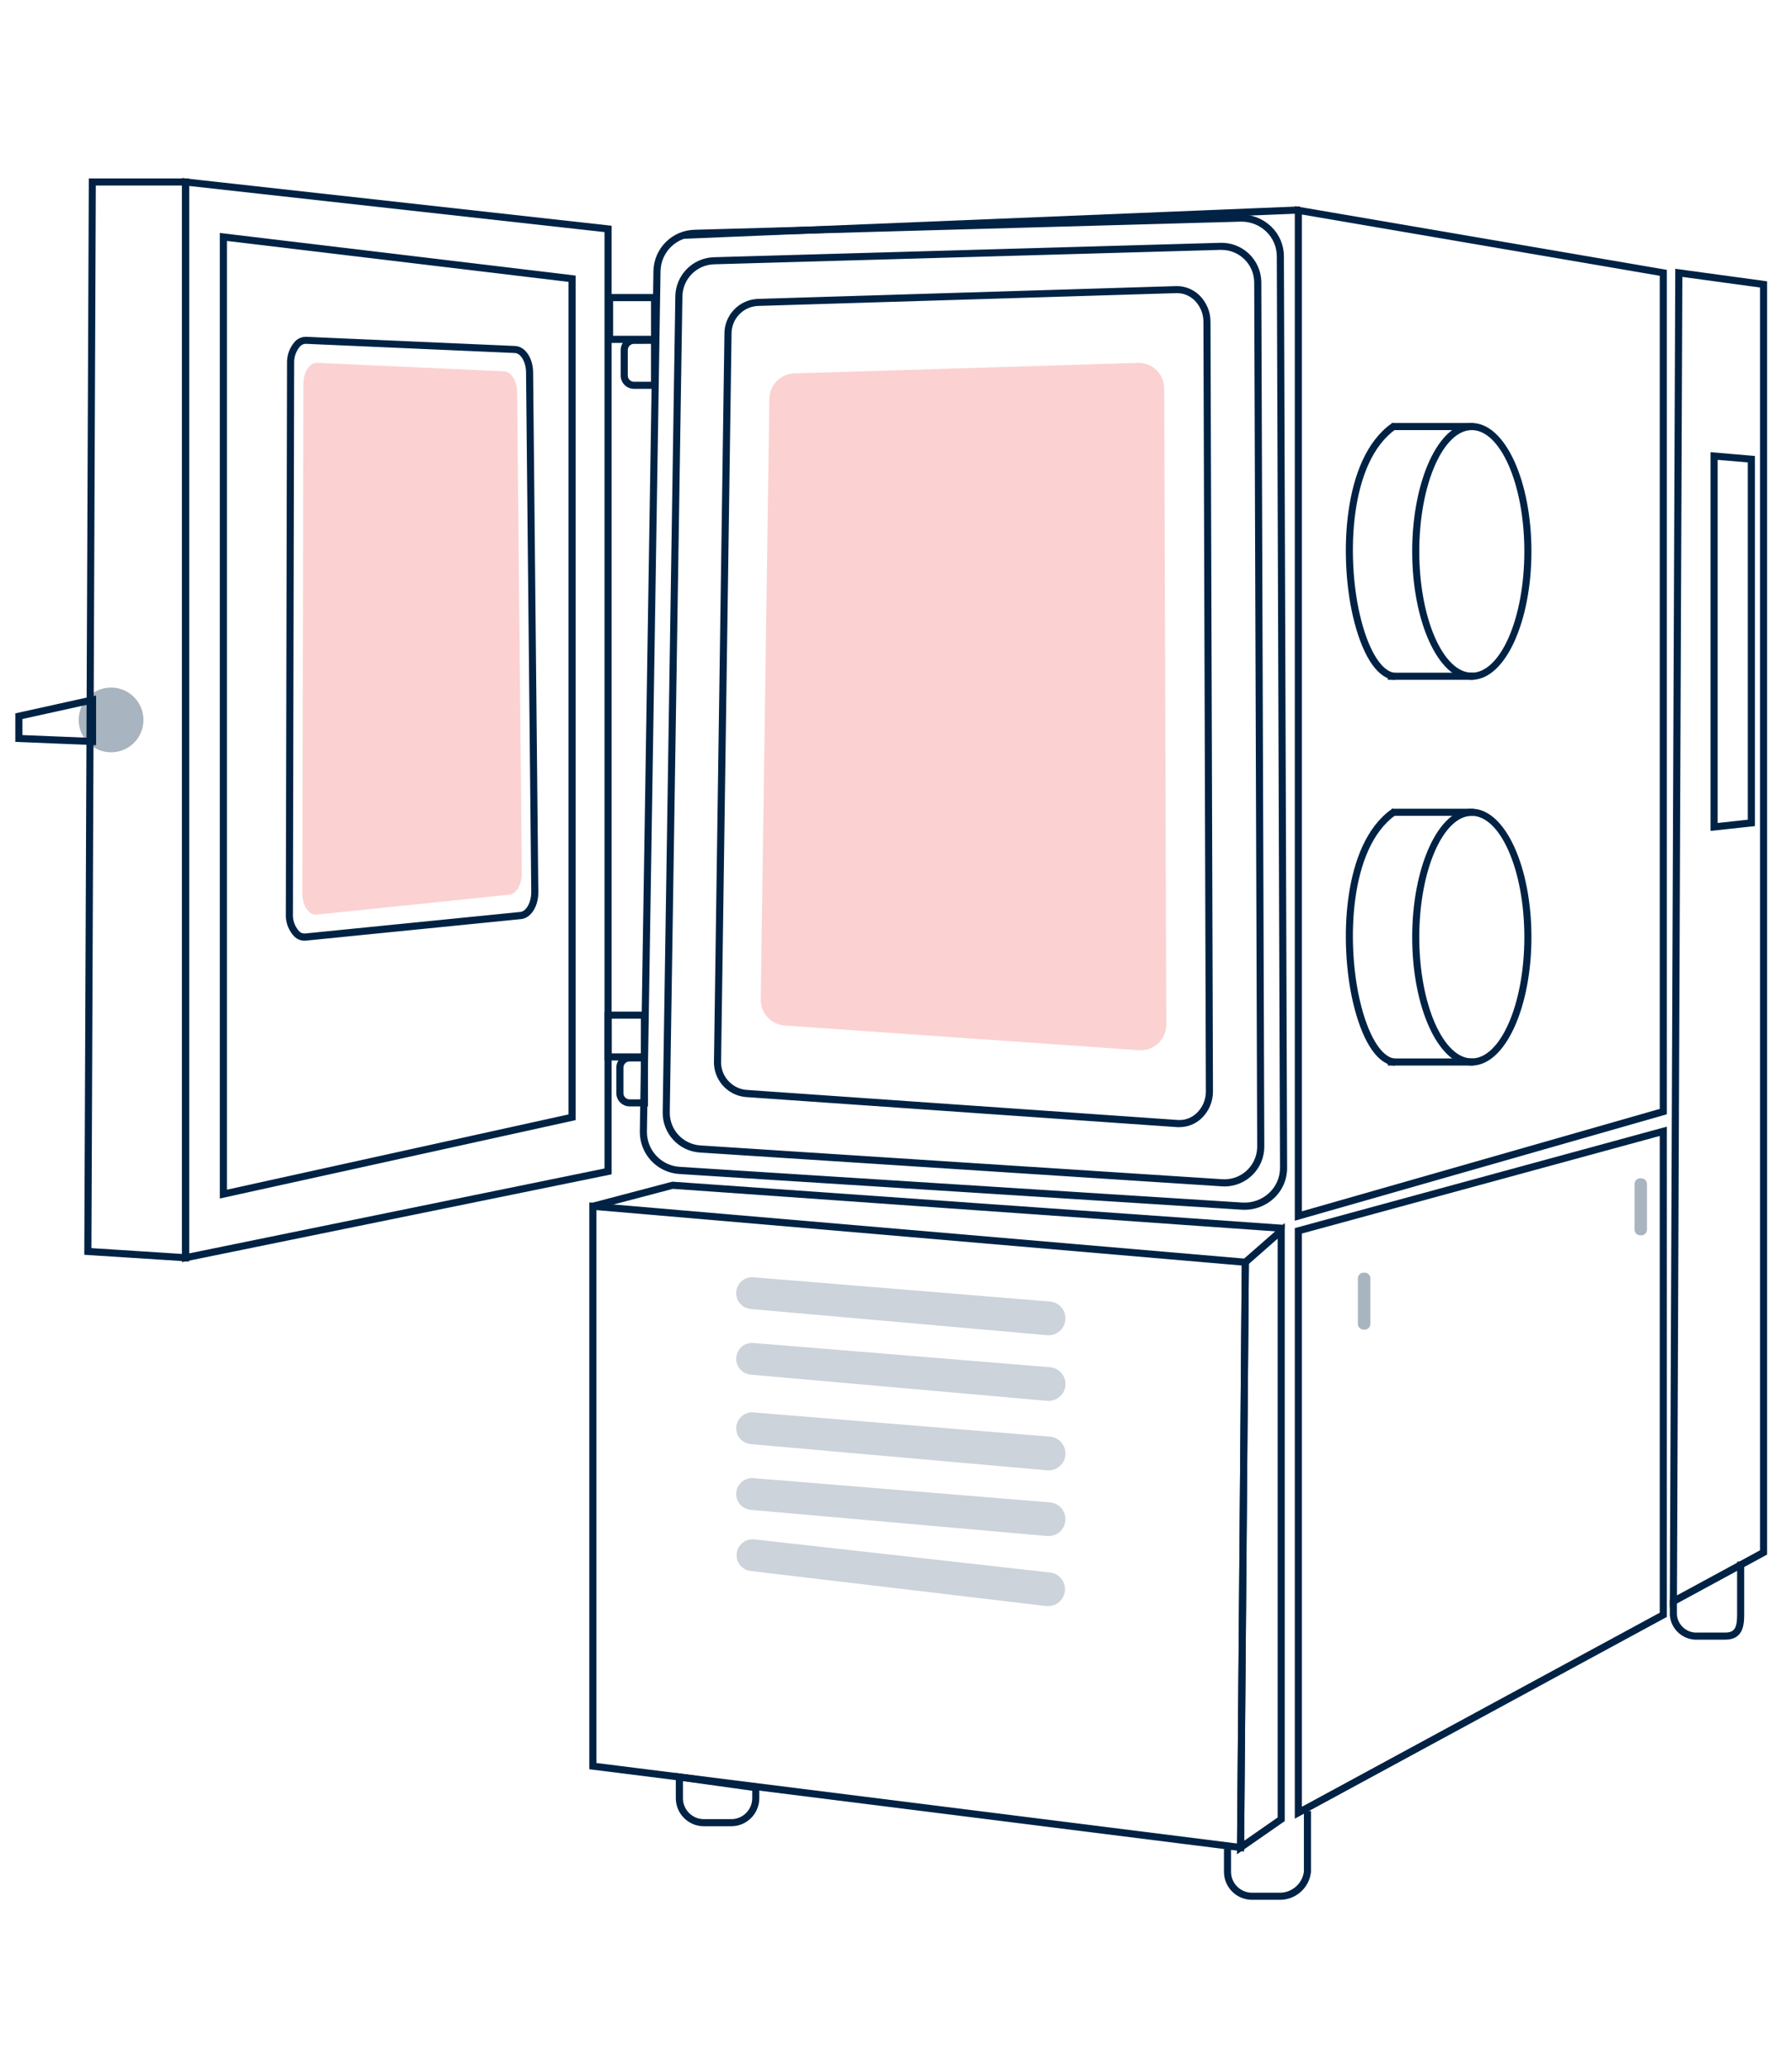 <?xml version="1.0" encoding="utf-8"?>
<!-- Generator: Adobe Illustrator 23.1.1, SVG Export Plug-In . SVG Version: 6.00 Build 0)  -->
<svg version="1.1" id="Layer_1" xmlns="http://www.w3.org/2000/svg" xmlns:xlink="http://www.w3.org/1999/xlink" x="0px" y="0px"
	 viewBox="0 0 130 150" enable-background="new 0 0 130 150" xml:space="preserve">
<g id="Group_2453" transform="translate(-127.213 -657.899)">
	<g id="Group_2412" transform="translate(168.978 732.347)">
		<path id="Path_3807" fill="#002244" stroke="#002244" stroke-width="0.25" d="M48.362,59.727l-0.149-0.019l-47.1-5.918V12.914
			l0.144,0.012l47.455,4.073L48.362,59.727z M1.377,53.556l46.722,5.871l0.344-42.185l-47.066-4.04V53.556z"/>
	</g>
	<g id="Group_2413" transform="translate(215.962 733.981)">
		<path id="Path_3808" fill="#002244" stroke="#002244" stroke-width="0.25" d="M1.112,58.198l0.349-42.772l2.867-2.512v43.047
			L1.112,58.198z M1.725,15.552L1.382,57.694l2.681-1.865V13.498L1.725,15.552z"/>
	</g>
	<g id="Group_2414" transform="translate(169.077 730.835)">
		<path id="Path_3809" fill="#002244" stroke="#002244" stroke-width="0.25" d="M51.191,16.304L6.938,13.181l-5.759,1.517
			l-0.067-0.256l5.8-1.528h0.022l44.274,3.125L51.191,16.304z"/>
	</g>
	<g id="Group_2415" transform="translate(179.505 737.639)" opacity="0.2">
		<path id="Path_3810" fill="#002244" d="M23.668,17.119l-21.5-1.9c-0.596-0.052-1.052-0.551-1.052-1.149l0,0
			c-0.001-0.637,0.515-1.155,1.153-1.156c0.031,0,0.061,0.001,0.091,0.004l21.515,1.76c0.655,0.053,1.152,0.614,1.124,1.271l0,0
			c-0.028,0.676-0.598,1.201-1.274,1.174C23.705,17.122,23.686,17.12,23.668,17.119z"/>
	</g>
	<g id="Group_2416" transform="translate(179.505 742.402)" opacity="0.2">
		<path id="Path_3811" fill="#002244" d="M23.668,17.119l-21.5-1.9c-0.596-0.052-1.052-0.551-1.052-1.149l0,0
			c0-0.637,0.517-1.154,1.154-1.154c0.031,0,0.063,0.001,0.094,0.004l21.515,1.76c0.655,0.053,1.151,0.614,1.124,1.271l0,0
			c-0.029,0.676-0.6,1.201-1.276,1.172C23.707,17.122,23.687,17.12,23.668,17.119z"/>
	</g>
	<g id="Group_2417" transform="translate(179.505 747.447)" opacity="0.2">
		<path id="Path_3812" fill="#002244" d="M23.668,17.113l-21.5-1.9c-0.596-0.052-1.052-0.551-1.052-1.149l0,0
			c0-0.637,0.516-1.154,1.153-1.155c0.03,0,0.06,0.001,0.091,0.004l21.515,1.759c0.655,0.054,1.151,0.615,1.124,1.272l0,0
			c-0.028,0.676-0.599,1.201-1.275,1.173C23.705,17.115,23.686,17.114,23.668,17.113z"/>
	</g>
	<g id="Group_2418" transform="translate(179.505 752.21)" opacity="0.2">
		<path id="Path_3813" fill="#002244" d="M23.668,17.118l-21.5-1.9c-0.596-0.052-1.052-0.551-1.052-1.149l0,0
			c0-0.637,0.516-1.154,1.153-1.155c0.03,0,0.06,0.001,0.091,0.004l21.515,1.759c0.655,0.054,1.151,0.615,1.124,1.272l0,0
			c-0.028,0.676-0.599,1.201-1.275,1.173C23.705,17.12,23.686,17.119,23.668,17.118z"/>
	</g>
	<g id="Group_2419" transform="translate(179.536 756.65)" opacity="0.2">
		<path id="Path_3814" fill="#002244" d="M23.566,17.756L2.131,15.214c-0.594-0.07-1.036-0.582-1.018-1.18l0,0
			c0.019-0.637,0.551-1.138,1.188-1.119c0.031,0.001,0.063,0.003,0.094,0.007l21.453,2.4c0.651,0.073,1.13,0.646,1.086,1.3l0,0
			c-0.046,0.676-0.631,1.186-1.307,1.14C23.606,17.76,23.586,17.758,23.566,17.756z"/>
	</g>
	<g id="Group_2420" transform="translate(175.254 773.743)">
		<path id="Path_3815" fill="#002244" stroke="#002244" stroke-width="0.25" d="M5.011,16.513H3.018
			c-1.053-0.001-1.906-0.854-1.907-1.907v-1.693l5.806,0.81v0.881C6.917,15.657,6.064,16.512,5.011,16.513z M1.377,13.22v1.386
			c0.001,0.906,0.736,1.641,1.642,1.642h1.993c0.907-0.001,1.641-0.735,1.642-1.642v-0.651L1.377,13.22z"/>
	</g>
	<g id="Group_2421" transform="translate(215.018 776.486)">
		<path id="Path_3816" fill="#002244" stroke="#002244" stroke-width="0.25" d="M5.01,19.107H3.019
			c-1.053-0.001-1.906-0.854-1.907-1.907v-1.539h0.264V17.2c0.001,0.907,0.736,1.641,1.643,1.642H5.01
			c0.959,0.016,1.777-0.691,1.9-1.642v-4.287h0.265V17.2C7.057,18.301,6.117,19.129,5.01,19.107z"/>
	</g>
	<g id="Group_2422" transform="translate(247.363 758.393)">
		<path id="Path_3817" fill="#002244" stroke="#002244" stroke-width="0.25" d="M5.011,18.328H3.018
			c-0.989,0.058-1.84-0.691-1.907-1.679v-0.97h0.265v0.97c0.068,0.841,0.8,1.471,1.642,1.414h1.993c0.821,0,0.981-0.518,0.981-1.414
			v-3.735h0.265v3.735C6.258,17.522,6.107,18.328,5.011,18.328z"/>
	</g>
	<g id="Group_2423" transform="translate(247.362 664.627)">
		<path id="Path_3818" fill="#002244" stroke="#002244" stroke-width="0.25" d="M1.112,109.667v-0.223l0.395-96.53l6.413,0.875
			v92.184L1.112,109.667z M1.772,13.217l-0.393,96l6.277-3.406v-91.79L1.772,13.217z"/>
	</g>
	<g id="Group_2424" transform="translate(220.159 726.879)">
		<path id="Path_3819" fill="#002244" stroke="#002244" stroke-width="0.25" d="M1.11,62.743V20.207l26.74-7.292v35.329
			l-0.069,0.037L1.11,62.743z M1.375,20.409v41.889l26.21-14.213V13.262L1.375,20.409z"/>
	</g>
	<g id="Group_2425" transform="translate(220.159 660.085)">
		<path id="Path_3820" fill="#002244" stroke="#002244" stroke-width="0.25" d="M1.11,86.204V12.915l26.74,4.582v61.056L1.11,86.204
			z M1.375,13.228v72.624l26.21-7.5V17.715L1.375,13.228z"/>
	</g>
	<g id="Group_2426" transform="translate(174.299 662.72)">
		<path id="Path_3821" fill="#002244" stroke="#002244" stroke-width="0.25" d="M41.749,81.121c-0.062,0-0.123,0-0.185-0.005
			L3.697,78.663c-1.471-0.094-2.608-1.326-2.584-2.8L2.03,16.684c0.02-1.48,1.205-2.681,2.685-2.72l36.734-1.046
			c1.526-0.043,2.798,1.159,2.841,2.685c0.001,0.023,0.001,0.045,0.001,0.068l0.217,62.679c0.006,1.526-1.227,2.767-2.753,2.773
			c-0.001,0-0.003,0-0.004,0L41.749,81.121z M41.529,13.181h-0.074L4.721,14.227c-1.338,0.036-2.409,1.121-2.427,2.459L1.378,75.865
			c-0.02,1.332,1.008,2.445,2.337,2.532l37.867,2.453c1.378,0.088,2.566-0.958,2.654-2.336c0.003-0.055,0.005-0.109,0.005-0.164
			l-0.216-62.678c-0.006-1.377-1.123-2.49-2.5-2.49L41.529,13.181z"/>
	</g>
	<g id="Group_2427" transform="translate(172.642 660.675)">
		<path id="Path_3822" fill="#002244" stroke="#002244" stroke-width="0.25" d="M44.853,84.862c-0.064,0-0.128,0-0.19-0.006
			L3.886,82.268C2.322,82.184,1.1,80.886,1.112,79.32l0.987-62.44c0.037-1.573,1.309-2.837,2.882-2.863l39.557-1.1
			c0.807-0.026,1.589,0.276,2.169,0.838c0.561,0.538,0.879,1.282,0.88,2.059l0.233,66.133c0.005,0.799-0.326,1.563-0.911,2.107
			C46.351,84.575,45.616,84.864,44.853,84.862z M44.624,13.179h-0.08l-39.557,1.1c-1.43,0.023-2.587,1.17-2.623,2.6l-0.987,62.44
			c-0.009,1.424,1.103,2.604,2.525,2.679l40.777,2.588c0.755,0.049,1.496-0.216,2.048-0.733c0.531-0.494,0.831-1.188,0.827-1.913
			l-0.233-66.132c-0.002-0.706-0.291-1.38-0.8-1.869c-0.508-0.492-1.189-0.765-1.896-0.76H44.624z"/>
	</g>
	<g id="Group_2428" transform="translate(178.022 665.859)">
		<path id="Path_3823" fill="#002244" stroke="#002244" stroke-width="0.25" d="M34.755,73.682c-0.051,0-0.1,0-0.153,0L3.27,71.497
			c-1.271-0.132-2.218-1.233-2.159-2.509l0.758-52.7c-0.022-1.281,0.965-2.353,2.243-2.437l30.394-0.931
			c0.601-0.016,1.183,0.214,1.612,0.636c0.49,0.483,0.765,1.142,0.764,1.83l0.178,55.818c0.007,0.707-0.28,1.386-0.791,1.874
			C35.859,73.465,35.318,73.681,34.755,73.682z M34.621,73.412c0.543,0.038,1.077-0.156,1.469-0.534
			c0.458-0.438,0.713-1.046,0.706-1.68l-0.178-55.816c0.002-0.616-0.244-1.207-0.682-1.641c-0.377-0.373-0.89-0.576-1.42-0.561
			L4.122,14.111c-1.137,0.077-2.012,1.036-1.986,2.175l-0.758,52.7c-0.056,1.135,0.782,2.117,1.912,2.24L34.621,73.412z"/>
	</g>
	<g id="Group_2429" transform="translate(170.19 666.442)">
		<path id="Path_3824" fill="#002244" stroke="#002244" stroke-width="0.25" d="M4.639,16.208H1.112v-3.294h3.527V16.208z
			 M1.377,15.943h3v-2.765h-3V15.943z"/>
	</g>
	<g id="Group_2430" transform="translate(171.254 669.541)">
		<path id="Path_3825" fill="#002244" stroke="#002244" stroke-width="0.25" d="M3.575,16.441H1.949
			c-0.462-0.001-0.836-0.374-0.837-0.836V13.75c0.001-0.462,0.375-0.835,0.837-0.836h1.626V16.441z M1.949,13.179
			c-0.316,0-0.571,0.255-0.572,0.571v1.855c0,0.315,0.256,0.571,0.571,0.571c0,0,0.001,0,0.001,0h1.362v-3L1.949,13.179z"/>
	</g>
	<g id="Group_2431" transform="translate(170.08 718.496)">
		<path id="Path_3826" fill="#002244" stroke="#002244" stroke-width="0.25" d="M4.016,16.208h-2.9v-3.294h2.9V16.208z
			 M1.378,15.943h2.373v-2.765H1.378V15.943z"/>
	</g>
	<g id="Group_2432" transform="translate(170.941 721.596)">
		<path id="Path_3827" fill="#002244" stroke="#002244" stroke-width="0.25" d="M3.155,16.441H1.944
			c-0.461-0.001-0.835-0.375-0.836-0.836V13.75c0.001-0.461,0.375-0.835,0.836-0.836h1.207L3.155,16.441z M1.944,13.179
			c-0.315,0.001-0.57,0.256-0.571,0.571v1.859c0.001,0.315,0.256,0.57,0.571,0.571h0.942v-3L1.944,13.179z"/>
	</g>
	<g id="Group_2433" transform="translate(139.428 658.039)">
		<path id="Path_3828" fill="#002244" stroke="#002244" stroke-width="0.25" d="M1.112,91.264v-78.35l30.918,3.434v68.6
			L1.112,91.264z M1.377,13.21v77.729l30.388-6.211V16.586L1.377,13.21z"/>
	</g>
	<g id="Group_2434" transform="translate(132.341 658.054)">
		<path id="Path_3829" fill="#002244" stroke="#002244" stroke-width="0.25" d="M8.464,91.227l-7.352-0.473l0.327-77.84h7.025
			L8.464,91.227z M1.378,90.505l6.82,0.439V13.179h-6.5L1.378,90.505z"/>
	</g>
	<g id="Group_2435" transform="translate(131.813 694.86)" opacity="0.34">
		<path id="Path_3830" fill="#002244" d="M4.775,17.209c-1.074,0.727-2.534,0.447-3.261-0.627c-0.727-1.074-0.447-2.534,0.627-3.261
			c1.074-0.727,2.534-0.447,3.261,0.627c0.263,0.389,0.404,0.847,0.404,1.317C5.807,16.044,5.42,16.773,4.775,17.209"/>
	</g>
	<g id="Group_2436" transform="translate(127.338 695.596)">
		<path id="Path_3831" fill="#002244" stroke="#002244" stroke-width="0.25" d="M6.722,16.231l-5.61-0.229v-1.85l5.61-1.239V16.231z
			 M1.377,15.748l5.08,0.207V13.24l-5.08,1.122V15.748z"/>
	</g>
	<g id="Group_2437" transform="translate(250.317 677.919)">
		<path id="Path_3832" fill="#002244" stroke="#002244" stroke-width="0.25" d="M1.112,40.118v-27.2l2.968,0.255v26.624
			L1.112,40.118z M1.377,13.203v26.619l2.438-0.266V13.412L1.377,13.203z"/>
	</g>
	<g id="Group_2438" transform="translate(224.611 737.308)" opacity="0.34">
		<path id="Rectangle_1549" fill="#002244" d="M1.522,12.914h0.081c0.226,0,0.41,0.184,0.41,0.41v3.313
			c0,0.226-0.184,0.41-0.41,0.41H1.522c-0.226,0-0.41-0.184-0.41-0.41v-3.313C1.112,13.097,1.295,12.914,1.522,12.914z"/>
	</g>
	<g id="Group_2439" transform="translate(244.679 730.465)" opacity="0.34">
		<path id="Rectangle_1550" fill="#002244" d="M1.522,12.914h0.081c0.226,0,0.41,0.184,0.41,0.41v3.313
			c0,0.226-0.184,0.41-0.41,0.41H1.522c-0.226,0-0.41-0.184-0.41-0.41v-3.313C1.112,13.097,1.295,12.914,1.522,12.914z"/>
	</g>
	<g id="Group_2440" transform="translate(146.961 669.542)">
		<path id="Path_3833" fill="#002244" stroke="#002244" stroke-width="0.25" d="M2.328,56.474c-0.238-0.005-0.464-0.1-0.635-0.265
			c-0.398-0.415-0.608-0.976-0.581-1.55l0.089-39.942c-0.022-0.559,0.179-1.105,0.557-1.517c0.184-0.187,0.438-0.29,0.7-0.285
			l15.161,0.666c0.652,0.03,1.172,0.812,1.182,1.781l0.378,37.713c0.01,0.963-0.49,1.767-1.135,1.832L2.415,56.471
			C2.385,56.472,2.356,56.474,2.328,56.474z M2.419,13.174c-0.181,0.006-0.353,0.082-0.479,0.212
			c-0.323,0.364-0.493,0.839-0.474,1.326L1.377,54.654c-0.024,0.499,0.154,0.987,0.494,1.354c0.136,0.136,0.324,0.206,0.516,0.193
			l15.629-1.564c0.5-0.049,0.9-0.752,0.9-1.565L18.538,15.36c-0.008-0.815-0.425-1.5-0.929-1.519L2.448,13.174H2.419z"/>
	</g>
	<g id="Group_2441" transform="translate(142.173 662.026)">
		<path id="Path_3834" fill="#002244" stroke="#002244" stroke-width="0.25" d="M1.112,82.662V12.914l25.561,3.061V77.03
			L1.112,82.662z M1.377,13.212v69.121l25.031-5.516V16.21L1.377,13.212z"/>
	</g>
	<g id="Group_2442" transform="translate(148.03 671.305)" opacity="0.2">
		<path id="Path_3835" fill="#ED1E1A" d="M2.146,52.943l13.984-1.445c0.517-0.054,0.917-0.745,0.909-1.571L16.7,15.056
			c-0.008-0.83-0.424-1.5-0.944-1.525L2.191,12.915c-0.546-0.025-1,0.672-1,1.544L1.112,51.391
			C1.11,52.289,1.585,53.001,2.146,52.943z"/>
	</g>
	<g id="Group_2443" transform="translate(175.786 660.089)">
		
			<rect id="Rectangle_1551" x="1.098" y="13.827" transform="matrix(0.999 -0.041 0.041 0.999 -0.553 0.97)" fill="#002244" stroke="#002244" stroke-width="0.25" width="44.537" height="0.265"/>
	</g>
	<g id="Group_2444" transform="translate(181.288 671.305)" opacity="0.2">
		<path id="Path_3836" fill="#ED1E1A" d="M28.618,62.785l-25.828-1.8c-0.989-0.106-1.724-0.964-1.678-1.957l0.627-43.445
			c-0.019-0.997,0.748-1.833,1.743-1.9l25.057-0.765c1.028,0.008,1.854,0.848,1.846,1.876c0,0.016,0,0.032-0.001,0.048l0.147,46.012
			c0.042,1.024-0.753,1.888-1.776,1.93C28.709,62.786,28.663,62.786,28.618,62.785z"/>
	</g>
	<g id="Group_2445" transform="translate(228.672 703.779)">
		<path id="Path_3837" fill="#002244" stroke="#002244" stroke-width="0.25" d="M5.313,31.294c-2.317,0-4.2-4.123-4.2-9.189
			s1.884-9.19,4.2-9.19s4.2,4.123,4.2,9.19S7.629,31.294,5.313,31.294z M5.313,13.179c-2.171,0-3.936,4-3.936,8.925
			s1.765,8.925,3.936,8.925s3.936-4,3.936-8.925S7.482,13.179,5.313,13.179L5.313,13.179z"/>
	</g>
	<g id="Group_2446" transform="translate(227.187 703.779)">
		
			<rect id="Rectangle_1552" x="1.112" y="12.914" fill="#002244" stroke="#002244" stroke-width="0.25" width="5.686" height="0.265"/>
	</g>
	<g id="Group_2447" transform="translate(226.909 721.894)">
		
			<rect id="Rectangle_1553" x="1.112" y="12.914" fill="#002244" stroke="#002244" stroke-width="0.25" width="5.963" height="0.265"/>
	</g>
	<g id="Group_2448" transform="translate(223.862 703.804)">
		<path id="Path_3838" fill="#002244" stroke="#002244" stroke-width="0.25" d="M4.414,31.267c-1.157-0.194-2.177-1.846-2.8-4.534
			c-0.976-4.232-0.771-11.318,2.743-13.819l0.154,0.216c-3.414,2.43-3.6,9.383-2.638,13.544c0.585,2.54,1.551,4.16,2.583,4.332
			L4.414,31.267z"/>
	</g>
	<g id="Group_2449" transform="translate(228.672 675.796)">
		<path id="Path_3839" fill="#002244" stroke="#002244" stroke-width="0.25" d="M5.313,31.293c-2.317,0-4.2-4.123-4.2-9.189
			s1.884-9.19,4.2-9.19s4.2,4.123,4.2,9.19S7.629,31.293,5.313,31.293z M5.313,13.179c-2.171,0-3.936,4-3.936,8.925
			s1.765,8.924,3.936,8.924s3.936-4,3.936-8.924S7.482,13.179,5.313,13.179z"/>
	</g>
	<g id="Group_2450" transform="translate(227.187 675.796)">
		
			<rect id="Rectangle_1554" x="1.112" y="12.914" fill="#002244" stroke="#002244" stroke-width="0.25" width="5.686" height="0.265"/>
	</g>
	<g id="Group_2451" transform="translate(226.909 693.91)">
		
			<rect id="Rectangle_1555" x="1.112" y="12.914" fill="#002244" stroke="#002244" stroke-width="0.25" width="5.963" height="0.265"/>
	</g>
	<g id="Group_2452" transform="translate(223.862 675.82)">
		<path id="Path_3840" fill="#002244" stroke="#002244" stroke-width="0.25" d="M4.414,31.267c-1.157-0.193-2.177-1.845-2.8-4.533
			c-0.976-4.233-0.771-11.318,2.743-13.82l0.154,0.217c-3.414,2.429-3.6,9.383-2.638,13.544c0.585,2.54,1.551,4.159,2.583,4.332
			L4.414,31.267z"/>
	</g>
</g>
</svg>
